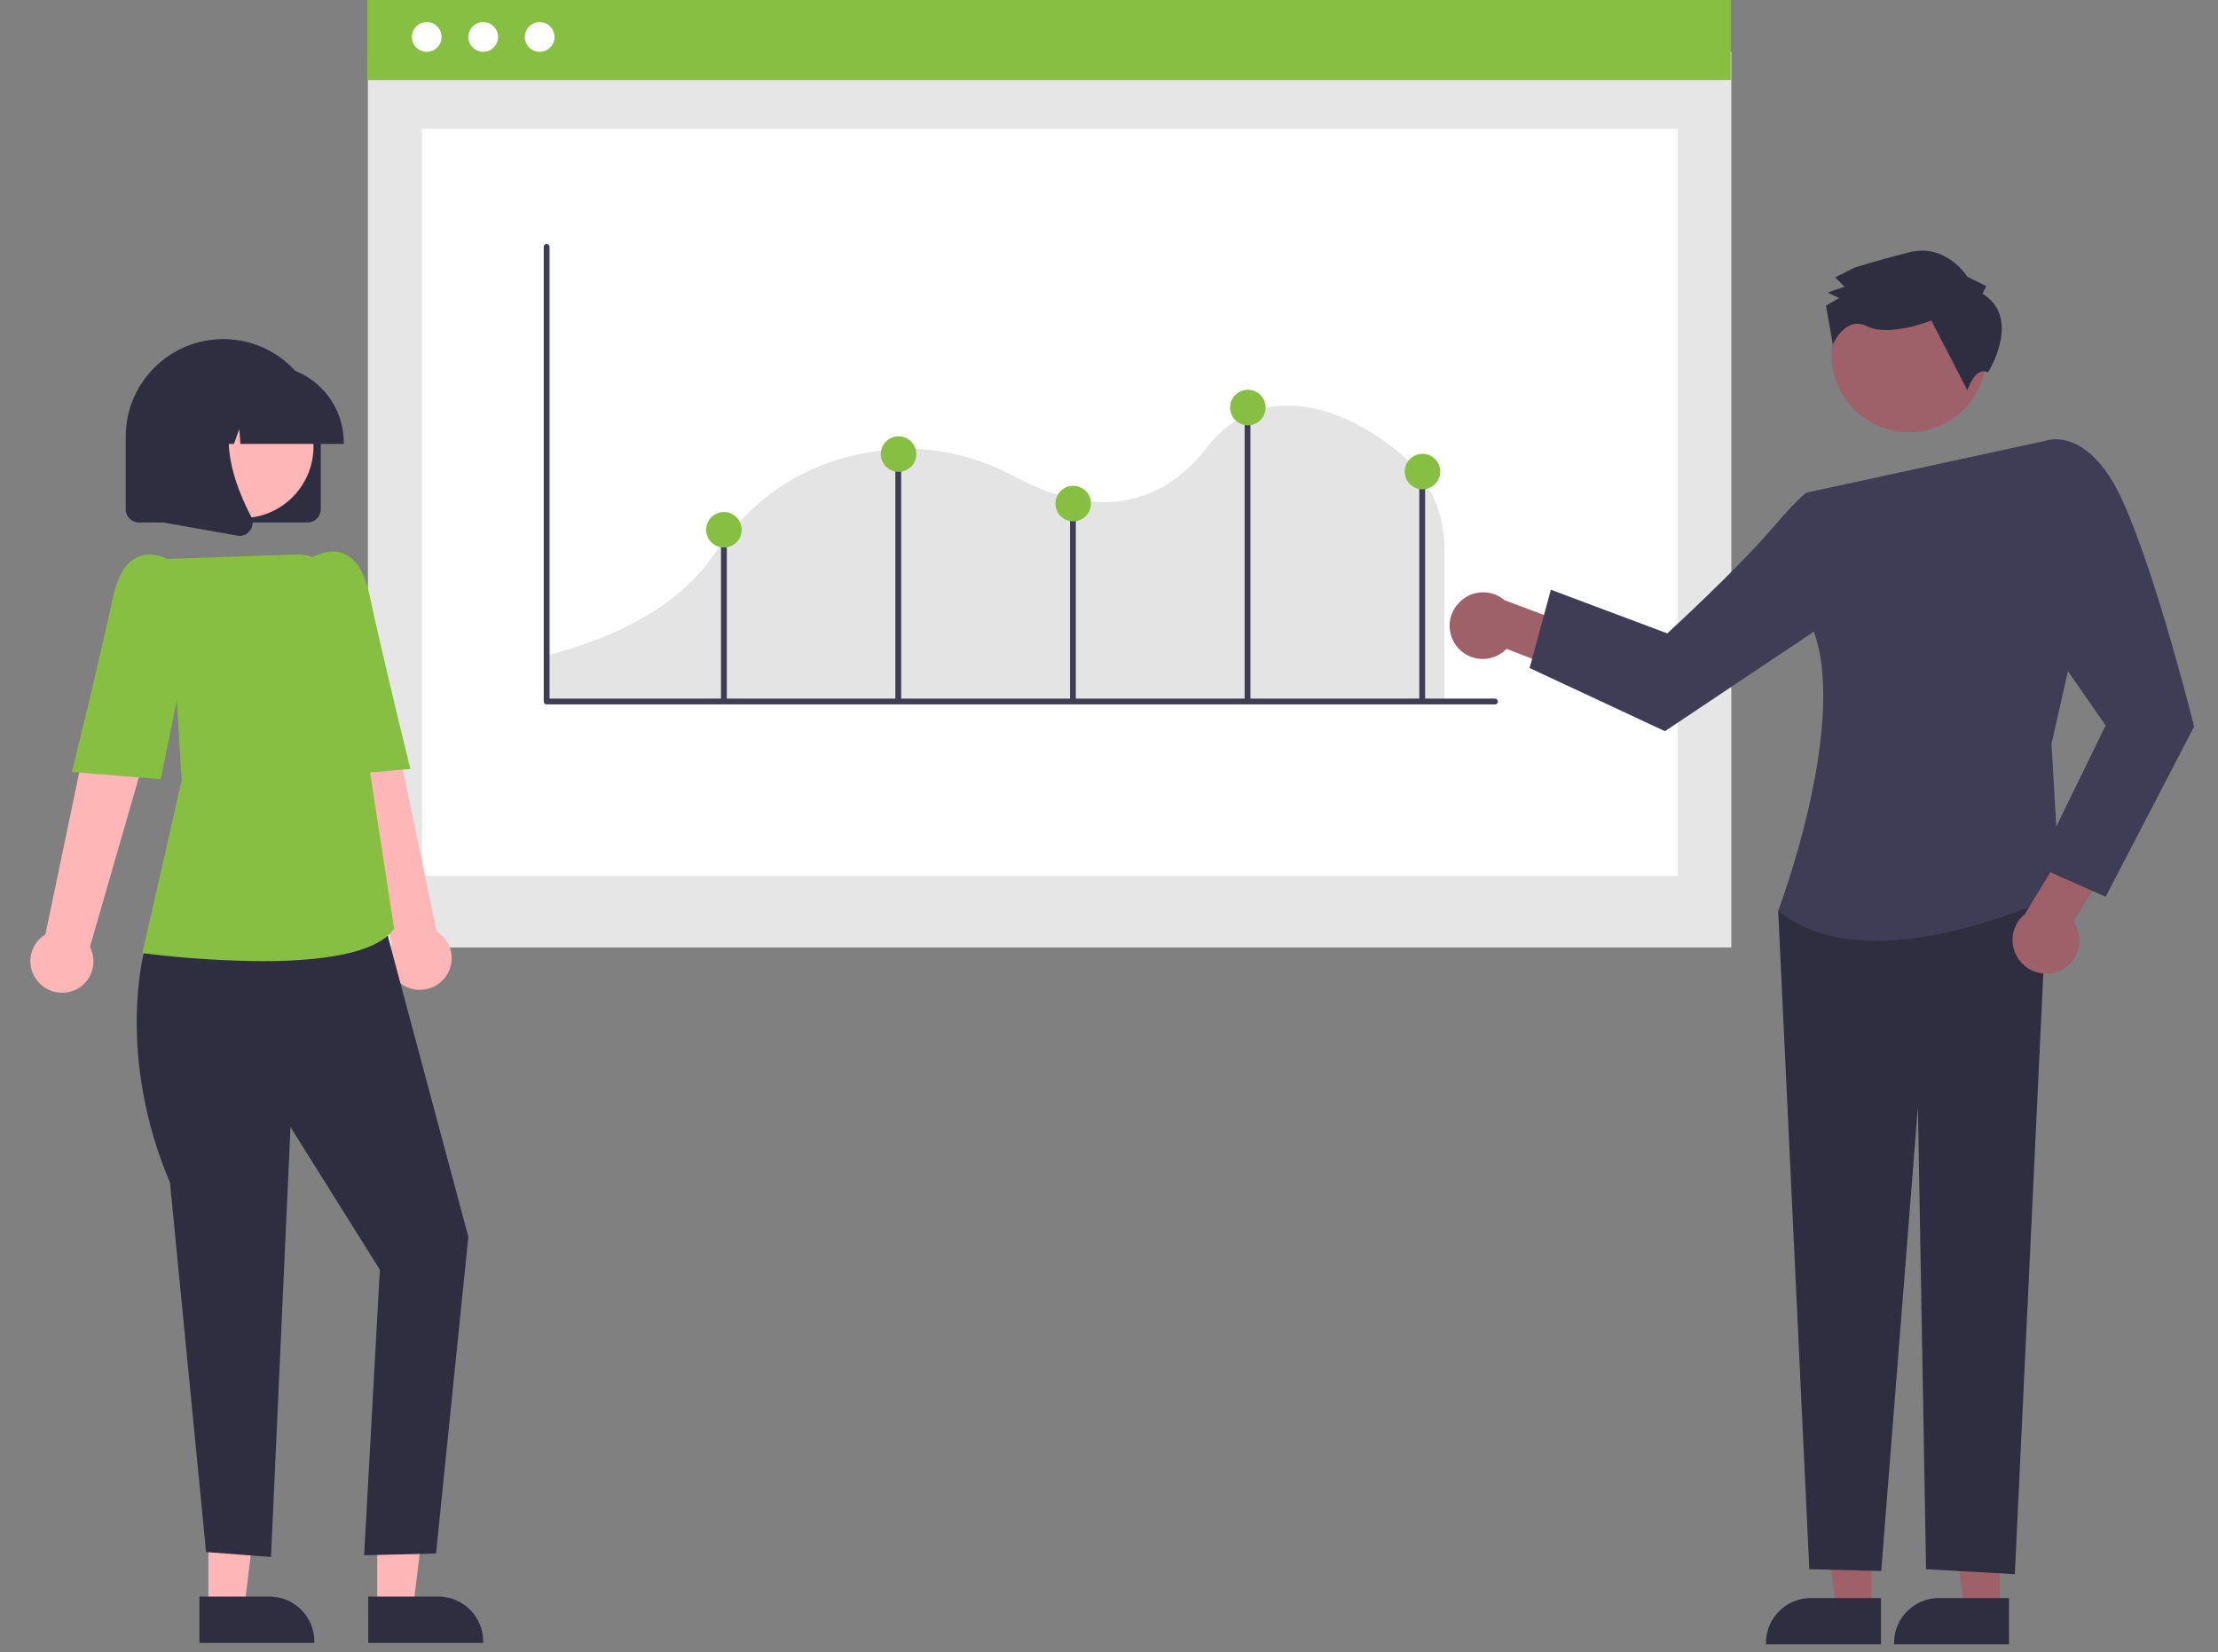 <?xml version="1.0" encoding="utf-8"?>
<!-- Generator: Adobe Illustrator 27.0.1, SVG Export Plug-In . SVG Version: 6.00 Build 0)  -->
<svg version="1.1" id="Layer_1" xmlns="http://www.w3.org/2000/svg" xmlns:xlink="http://www.w3.org/1999/xlink" x="0px" y="0px"
	 viewBox="0 0 762 567.6" style="enable-background:new 0 0 762 567.6;" xml:space="preserve">
<rect x="0" y="0" width="762" height="567.6" fill="#808080" stroke="none"/>
<style type="text/css">
	.st0{fill:#E6E6E6;}
	.st1{fill:#FFFFFF;}
	.st2{fill:#87BF42;}
	.st3{fill:#E4E4E4;}
	.st4{fill:#3F3D56;}
	.st5{fill:#FFB6B6;}
	.st6{fill:#2F2E41;}
	.st7{fill:#9E616A;}
</style>
<rect id="b85ae1dc-b170-4f54-a6de-4a72451950d7" x="126.4" y="17.8" class="st0" width="468.4" height="307.7"/>
<rect id="f015ec3e-20cc-40e8-8473-d753a9bdb685" x="145" y="44.2" class="st1" width="431.4" height="256.7"/>
<rect id="ed585d6d-4c60-4aae-9dcd-e3012a759289" x="126.2" class="st2" width="468.4" height="27.5"/>
<circle id="b43fe0fb-7393-4bbe-8dcd-48ed75608891" class="st1" cx="146.6" cy="12.7" r="5.1"/>
<circle id="ada3e127-c3a1-446f-8730-bf32ed0f9b11" class="st1" cx="166" cy="12.7" r="5.1"/>
<circle id="e3927273-efa9-4ef7-88ca-a022a07a6d22" class="st1" cx="185.4" cy="12.7" r="5.1"/>
<path class="st3" d="M187.2,240.8h309v-53c-0.1-11.3-4.7-22-12.9-29.9l-0.1-0.1c-5.5-5.5-24-19.6-43-18.4
	c-10.1,0.6-18.7,5.5-25.6,14.4c-21.6,27.9-50,18.5-65,10.4c-13.2-7.1-26.7-10.5-40.1-9.9c-18.8,0.7-45.2,7.6-64.4,36.4
	c-7.4,11-23.4,25.9-57.8,34.6V240.8z"/>
<path class="st4" d="M513.6,242H187.8c-0.6,0-1-0.5-1-1V84.8c0-0.6,0.5-1,1-1c0.6,0,1,0.5,1,1V240h324.8c0.6,0,1,0.5,1,1
	C514.6,241.6,514.2,242,513.6,242z"/>
<rect x="247.7" y="182" class="st4" width="2" height="58.6"/>
<rect x="307.6" y="154.6" class="st4" width="2" height="86"/>
<rect x="367.6" y="172.6" class="st4" width="2" height="68"/>
<rect x="427.6" y="139.6" class="st4" width="2" height="101"/>
<rect x="487.6" y="162.6" class="st4" width="2" height="78"/>
<circle class="st2" cx="308.7" cy="156" r="6.1"/>
<circle class="st2" cx="428.7" cy="140" r="6.1"/>
<circle class="st2" cx="368.7" cy="173" r="6.1"/>
<circle class="st2" cx="248.7" cy="182" r="6.1"/>
<circle class="st2" cx="488.7" cy="162" r="6.1"/>
<g>
	<polygon class="st5" points="71.6,552.5 83.9,552.5 89.7,505.2 71.6,505.2 	"/>
	<path class="st6" d="M68.5,548.5l24.1,0h0c8.5,0,15.4,6.9,15.4,15.4v0.5l-39.5,0L68.5,548.5z"/>
	<polygon class="st5" points="129.6,552.5 141.9,552.5 147.7,505.2 129.6,505.2 	"/>
	<path class="st6" d="M126.5,548.5l24.1,0h0c8.5,0,15.4,6.9,15.4,15.4v0.5l-39.5,0L126.5,548.5z"/>
	<path class="st5" d="M152.5,336.3c3.9-4.5,3.5-11.2-1-15.2c-0.5-0.4-1-0.8-1.5-1.1l-20-95.8l-21.7,8.6l26.4,91.5
		c-2.7,5.3-0.7,11.8,4.6,14.6C143.8,341.1,149.2,340.1,152.5,336.3L152.5,336.3z"/>
	<path class="st6" d="M58.5,317.8l-9,9.2c0,0-9.7,35.5,8.9,79.3l12.4,126.9l22.3,1.7l6.7-147.7l30.7,49l-5.4,98.1l24.7-0.6
		l11.1-108.8l-30.4-113.5L58.5,317.8z"/>
	<path class="st2" d="M90.1,330.2c-13.6-0.1-27.2-1-40.7-2.7l-0.5-0.1l13.5-59.2l-4.6-76.2l43.8-1.5c8.2-0.3,15.3,5.6,16.5,13.8
		l9,60.8l8.3,53.9l-0.1,0.2C129.1,327.9,109.2,330.2,90.1,330.2z"/>
	<path class="st2" d="M97.5,203.2l8.9-11.2c0,0,15.6-10.7,20.5,12.2s14.1,60,14.1,60l-30.5,2.5L97.5,203.2z"/>
	<path class="st5" d="M13.1,337.3c-3.9-4.5-3.5-11.2,1-15.2c0.5-0.4,1-0.8,1.5-1.1l20-95.8l21.7,8.6l-26.4,91.5
		c2.7,5.3,0.7,11.8-4.6,14.6C21.8,342.1,16.4,341.1,13.1,337.3L13.1,337.3z"/>
	<path class="st2" d="M68.2,204.2L59.3,193c0,0-15.6-10.7-20.5,12.2s-14.1,60-14.1,60l30.5,2.5L68.2,204.2z"/>
	<path class="st6" d="M105.7,179.5h-58c-2.5,0-4.5-2-4.5-4.5v-25c0-18.5,15-33.5,33.5-33.5s33.5,15,33.5,33.5l0,0v25
		C110.2,177.4,108.2,179.5,105.7,179.5z"/>
	<circle class="st5" cx="83.1" cy="153.4" r="24.6"/>
	<path class="st6" d="M118.1,152.5H82.6l-0.4-5.1l-1.8,5.1H75l-0.7-10.1l-3.6,10.1H60.1V152c0-14.6,11.9-26.5,26.5-26.5h5
		c14.6,0,26.5,11.9,26.5,26.5V152.5z"/>
	<path class="st6" d="M82.3,184.1c-0.3,0-0.5,0-0.8-0.1l-26-4.6v-42.9h28.6l-0.7,0.8c-9.8,11.5-2.4,30.1,2.9,40.2
		c0.8,1.5,0.7,3.3-0.4,4.7C85.1,183.4,83.8,184.1,82.3,184.1z"/>
</g>
<polygon class="st7" points="687,553 674.8,553 668.9,505.7 687,505.7 "/>
<path class="st6" d="M690.2,564.9l-39.5,0v-0.5c0-8.5,6.9-15.4,15.4-15.4h0l24.1,0L690.2,564.9z"/>
<polygon class="st7" points="643,553 630.8,553 624.9,505.7 643,505.7 "/>
<path class="st6" d="M646.2,564.9l-39.5,0v-0.5c0-8.5,6.9-15.4,15.4-15.4h0l24.1,0L646.2,564.9z"/>
<path class="st7" d="M500.2,221.7c3.7,5.1,10.8,6.2,15.9,2.5c0.5-0.4,1-0.8,1.5-1.3l24.3,9.5l9.4-13.3l-34.4-12.9
	c-4.8-4.1-12.1-3.5-16.1,1.4C497.3,211.5,497.1,217.4,500.2,221.7L500.2,221.7z"/>
<polygon class="st6" points="642.9,302.5 610.9,312.9 621.6,539.1 646.3,539.7 658.9,380.2 661.7,539.1 692.2,540.8 703.5,302.5 "/>
<path class="st4" d="M621.3,169.1l82-17.8l9.1,70.6l-7.6,33.7l3,51.3c0,0-64.8,32.3-96.9,6c0,0,25.8-67.8,10.8-99.5L621.3,169.1z"/>
<path class="st4" d="M635.5,179.1l-14.2-10c0,0-0.8-1.2-12.7,12.7s-35.8,35.8-35.8,35.8l-40-15l-7.3,26.9l46.5,21.7l65.8-44
	L635.5,179.1z"/>
<path class="st7" d="M707.9,333.4c5.7-2.7,8.1-9.5,5.4-15.2c-0.3-0.6-0.6-1.2-1-1.7l13.8-22.1l-11.4-11.7l-19.1,31.4
	c-4.9,4-5.6,11.2-1.6,16.1C697.4,334.4,703.1,335.6,707.9,333.4L707.9,333.4z"/>
<path class="st4" d="M690.5,165.2l12.8-13.9c0,0,14.2-5,25.9,20.7s24.6,77.6,24.6,77.6l-30.4,58.5l-23.6-10.5l23.6-48.4l-25-35.9
	L690.5,165.2z"/>
<ellipse transform="matrix(0.877 -0.48 0.48 0.877 21.789 329.664)" class="st7" cx="656.1" cy="122.2" rx="26.6" ry="26.6"/>
<path class="st6" d="M681.1,100.9l1.3-2.6l-6.5-3.2c0,0-7.2-11.7-20.1-8.4S637,92,637,92l-6.5,3.3l3.2,3.2l-5.8,2l3.9,1.9l-4.5,2.6
	l2.4,13.4c0,0,4.1-10.1,11.8-6.3s22-2,22-2l12.4,24c0,0,2.6-8.4,7.1-6.2C683.1,127.8,694.7,109.3,681.1,100.9z"/>
</svg>
